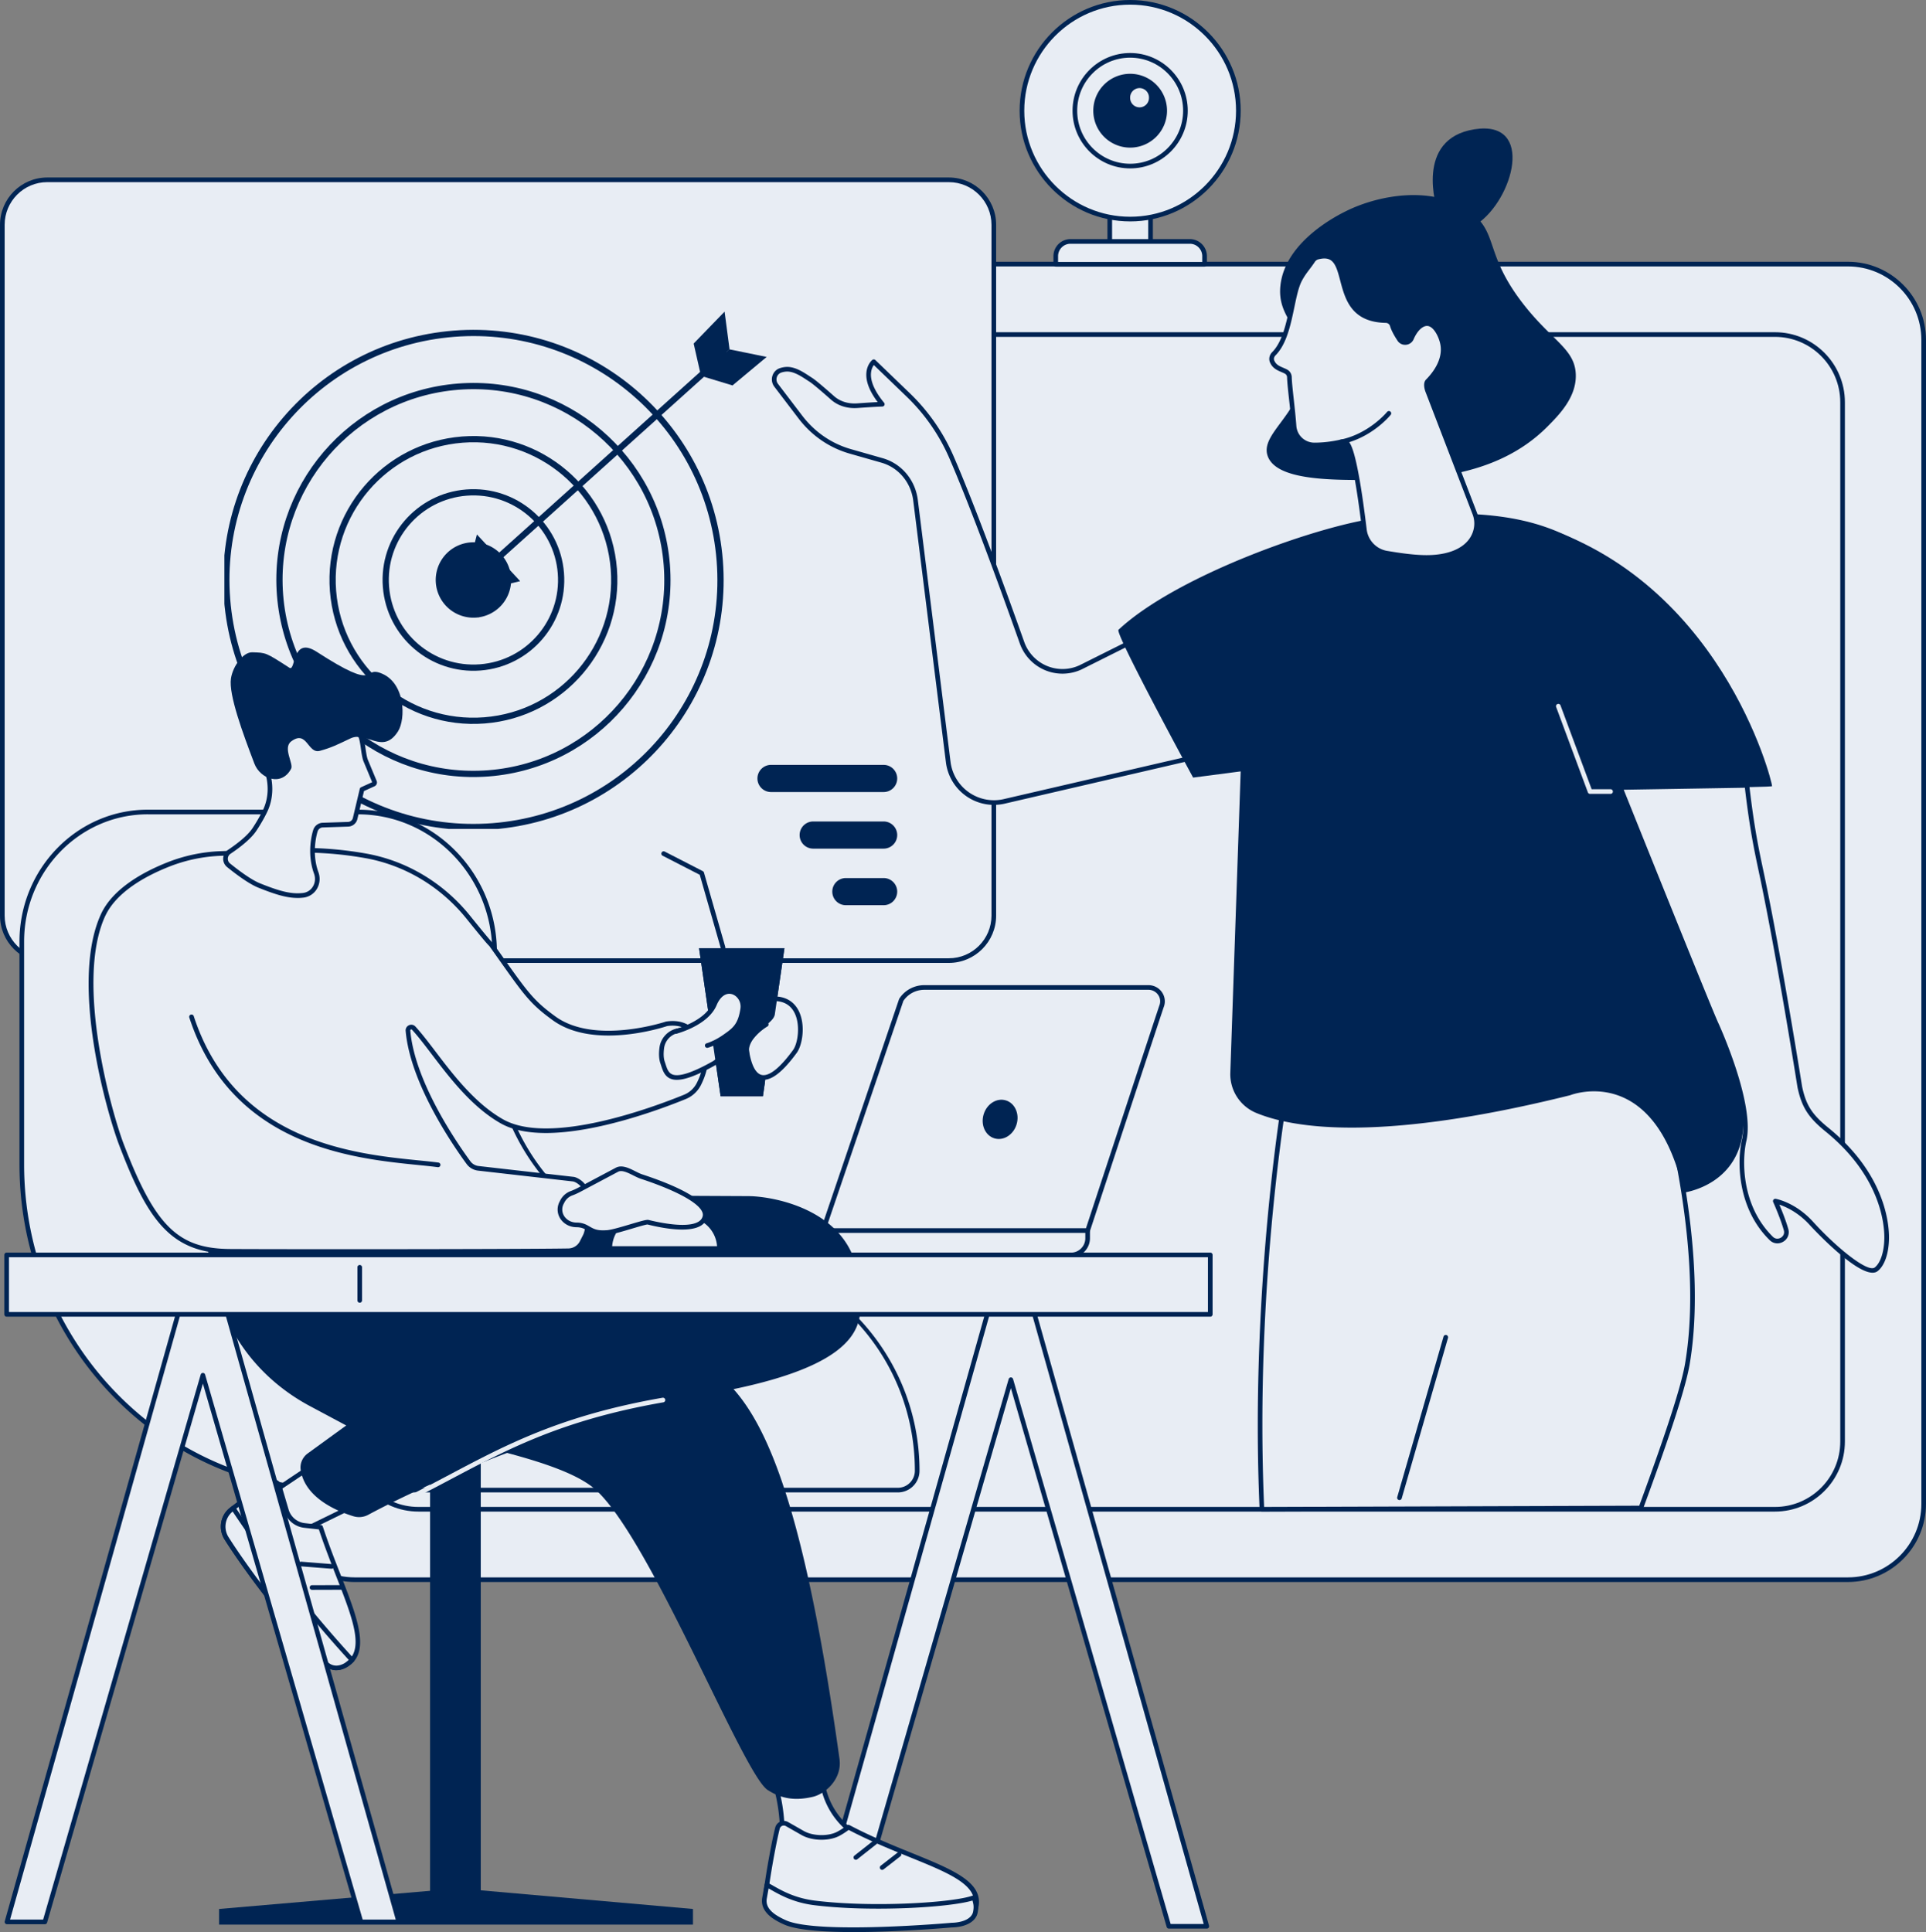 <svg xmlns="http://www.w3.org/2000/svg" fill="none" height="310" width="309">
    <rect width="100%" height="100%" fill="#808080" stroke="none"/>
    <g clip-path="url(#a)">
        <path fill="#E8EDF4" d="M296.482 42.373H56.912c-6.708 0-12.146 5.448-12.146 12.167v186.755c0 6.72 5.438 12.167 12.146 12.167h239.57c6.708 0 12.146-5.447 12.146-12.167V54.54c0-6.72-5.438-12.166-12.146-12.166Z"></path>
        <path fill="#002453" d="M296.482 253.836H56.912c-6.903 0-12.518-5.626-12.518-12.539V54.542C44.394 47.627 50.01 42 56.912 42h239.57c6.903 0 12.518 5.626 12.518 12.54v186.754c0 6.915-5.617 12.539-12.518 12.539v.002ZM56.912 42.746c-6.492 0-11.774 5.29-11.774 11.794v186.755c0 6.504 5.282 11.794 11.774 11.794h239.57c6.492 0 11.774-5.29 11.774-11.794V54.542c0-6.504-5.282-11.794-11.774-11.794H56.912v-.002Z"></path>
        <path fill="#002453" d="M284.77 242.532H67.135c-6.186 0-11.217-5.041-11.217-11.236V64.541c0-6.196 5.033-11.236 11.217-11.236H284.77c6.187 0 11.218 5.041 11.218 11.236v166.755c0 6.197-5.033 11.236-11.218 11.236ZM67.135 54.05c-5.775 0-10.473 4.706-10.473 10.491v166.755c0 5.785 4.698 10.491 10.473 10.491H284.77c5.776 0 10.474-4.706 10.474-10.491V64.541c0-5.785-4.698-10.49-10.474-10.49H67.135Z"></path>
        <path fill="#E8EDF4" d="M152.231 28.852H7.581c-3.981 0-7.209 3.233-7.209 7.222v110.832c0 3.988 3.228 7.222 7.21 7.222H152.23c3.982 0 7.21-3.234 7.21-7.222V36.073c0-3.988-3.228-7.22-7.21-7.22Z"></path>
        <path fill="#002453" d="M152.233 154.5H7.582C3.4 154.5 0 151.094 0 146.906V36.074c0-4.188 3.401-7.594 7.582-7.594h144.651c4.181 0 7.582 3.406 7.582 7.594v110.832c0 4.188-3.401 7.594-7.582 7.594ZM7.582 29.225c-3.77 0-6.836 3.071-6.836 6.847v110.834c0 3.776 3.066 6.849 6.836 6.849h144.651c3.77 0 6.836-3.073 6.836-6.849V36.074c0-3.776-3.066-6.847-6.836-6.847H7.582v-.002Z"></path>
        <g clip-path="url(#b)">
            <path fill="#E8EDF4" d="M78.39 124.08c17.135-1.34 29.935-16.315 28.59-33.447-1.345-17.132-16.326-29.934-33.461-28.595-17.135 1.34-29.935 16.314-28.59 33.447 1.345 17.132 16.326 29.934 33.461 28.595Z"></path>
            <path fill="#E8EDF4" d="M77.056 107.085c7.75-.606 13.538-7.377 12.93-15.123-.608-7.747-7.383-13.535-15.133-12.93-7.75.606-13.538 7.377-12.93 15.124.608 7.746 7.383 13.535 15.133 12.929Z"></path>
            <path fill="#002453" d="M76.389 98.59a5.546 5.546 0 0 0 5.097-5.964 5.551 5.551 0 0 0-5.966-5.099 5.546 5.546 0 0 0-5.097 5.964 5.55 5.55 0 0 0 5.966 5.1Z"></path>
            <path stroke-linecap="round" stroke-miterlimit="10" stroke="#002453" d="M79.057 132.574c21.826-1.707 38.131-20.781 36.417-42.605-1.713-21.823-20.796-38.131-42.622-36.425-21.826 1.707-38.13 20.781-36.417 42.605 1.713 21.823 20.796 38.131 42.622 36.425Z"></path>
            <path stroke-linecap="round" stroke-miterlimit="10" stroke="#002453" d="M78.39 124.08c17.135-1.34 29.935-16.315 28.59-33.447-1.345-17.132-16.326-29.934-33.461-28.595-17.135 1.34-29.935 16.314-28.59 33.447 1.345 17.132 16.326 29.934 33.461 28.595Z"></path>
            <path stroke-linecap="round" stroke-miterlimit="10" stroke="#002453" d="M77.723 115.585c12.44-.972 21.734-11.846 20.757-24.287-.977-12.441-11.854-21.738-24.294-20.766-12.44.973-21.734 11.847-20.757 24.288.977 12.441 11.854 21.738 24.294 20.765Z"></path>
            <path stroke-linecap="round" stroke-miterlimit="10" stroke="#002453" d="M77.056 107.085c7.75-.606 13.538-7.377 12.93-15.123-.608-7.747-7.383-13.535-15.133-12.93-7.75.606-13.538 7.377-12.93 15.124.608 7.746 7.383 13.535 15.133 12.929Z"></path>
            <path stroke-linecap="round" stroke-miterlimit="10" stroke="#002453" d="M76.389 98.59a5.546 5.546 0 0 0 5.097-5.964 5.551 5.551 0 0 0-5.966-5.099 5.546 5.546 0 0 0-5.097 5.964 5.55 5.55 0 0 0 5.966 5.1ZM75.955 93.057l40.22-36.18"></path>
            <path fill="#002453" d="m83.452 93.247-6.936-7.493-2.515 9.739 9.45-2.246ZM112.402 60.292l5.117 1.55 5.481-4.57-5.992-1.225-4.606 4.245Z"></path>
            <path fill="#002453" d="m112.47 60.329-1.183-5.205L116.249 50l.796 6.047-4.575 4.282Z"></path>
        </g>
        <path fill="#002453" d="M143.944 143.062a2.177 2.177 0 0 1-2.174 2.179h-6.065a2.177 2.177 0 0 1-2.175-2.179c0-1.202.974-2.178 2.175-2.178h6.065c1.2 0 2.174.976 2.174 2.178ZM143.944 133.984a2.177 2.177 0 0 1-2.174 2.179h-11.306a2.177 2.177 0 0 1-2.175-2.179c0-1.203.974-2.178 2.175-2.178h11.306c1.2 0 2.174.975 2.174 2.178ZM143.944 124.905a2.177 2.177 0 0 1-2.174 2.178h-18.074a2.177 2.177 0 0 1-2.175-2.178c0-1.203.974-2.179 2.175-2.179h18.074c1.2 0 2.174.976 2.174 2.179Z"></path>
        <path fill="#E8EDF4" d="M184.591 33.394h-6.545v7.265h6.545v-7.265Z"></path>
        <path fill="#002453" d="M184.591 41.032h-6.545a.37.37 0 0 1-.372-.373v-7.265a.37.37 0 0 1 .372-.373h6.545c.206 0 .372.166.372.373v7.265a.371.371 0 0 1-.372.373Zm-6.173-.745h5.801v-6.52h-5.801v6.52Z"></path>
        <path fill="#E8EDF4" d="M181.318 35.154c9.589 0 17.362-7.786 17.362-17.39 0-9.605-7.773-17.391-17.362-17.391-9.589 0-17.362 7.786-17.362 17.39 0 9.605 7.773 17.39 17.362 17.39Z"></path>
        <path fill="#002453" d="M181.318 35.525c-9.778 0-17.734-7.969-17.734-17.763C163.584 7.967 171.541 0 181.318 0c9.777 0 17.734 7.969 17.734 17.763 0 9.795-7.955 17.763-17.734 17.763v-.001Zm0-34.78c-9.367 0-16.988 7.633-16.988 17.018 0 9.385 7.621 17.016 16.988 17.016 9.368 0 16.988-7.633 16.988-17.016S190.686.745 181.318.745Z"></path>
        <path fill="#E8EDF4" d="M181.318 26.648c4.899 0 8.87-3.978 8.87-8.885s-3.971-8.885-8.87-8.885c-4.899 0-8.87 3.978-8.87 8.885s3.971 8.885 8.87 8.885Z"></path>
        <path fill="#002453" d="M181.318 27.02c-5.096 0-9.242-4.151-9.242-9.257s4.145-9.258 9.242-9.258c5.097 0 9.242 4.152 9.242 9.258 0 5.106-4.145 9.258-9.242 9.258Zm0-17.77c-4.686 0-8.498 3.819-8.498 8.513s3.812 8.512 8.498 8.512 8.498-3.818 8.498-8.512c0-4.694-3.812-8.512-8.498-8.512Z"></path>
        <path fill="#002453" d="M181.318 23.687a5.92 5.92 0 0 0 5.914-5.924 5.92 5.92 0 0 0-5.914-5.924 5.92 5.92 0 0 0-5.914 5.924 5.92 5.92 0 0 0 5.914 5.924Z"></path>
        <path fill="#E8EDF4" d="M182.827 17.223a1.51 1.51 0 0 0 1.508-1.511 1.51 1.51 0 1 0-3.017 0 1.51 1.51 0 0 0 1.509 1.51ZM171.743 38.738h19.151a2.365 2.365 0 0 1 2.362 2.367v1.3h-23.878v-1.3a2.366 2.366 0 0 1 2.363-2.367h.002Z"></path>
        <path fill="#002453" d="M193.258 42.778H169.38a.371.371 0 0 1-.372-.372v-1.301a2.742 2.742 0 0 1 2.736-2.741h19.151a2.742 2.742 0 0 1 2.737 2.74v1.302a.371.371 0 0 1-.372.372h-.002Zm-23.506-.745h23.134v-.928c0-1.1-.893-1.994-1.991-1.994h-19.151c-1.097 0-1.99.894-1.99 1.994v.928h-.002Z"></path>
        <path fill="#E8EDF4" d="M263.258 241.959c3.89-10.569 6.782-19.101 7.464-23.146 3.653-21.67-5.928-50.178-5.928-50.178l-23.092-1.831-2.651 4.507-31.918-.523c-.509.967-6.341 34.244-4.673 71.369l60.798-.199v.001Z"></path>
        <path fill="#002453" d="M202.458 242.532a.374.374 0 0 1-.372-.356c-1.632-36.343 4.05-70.296 4.715-71.561a.375.375 0 0 1 .335-.2l31.701.519 2.542-4.322a.377.377 0 0 1 .35-.183l23.092 1.831a.372.372 0 0 1 .323.253c.096.286 9.569 28.845 5.943 50.357-.612 3.63-2.99 11.006-7.482 23.214a.372.372 0 0 1-.348.244l-60.799.2v.004Zm4.942-71.365c-.746 2.97-6.151 34.776-4.587 70.619l60.183-.198c4.418-12.019 6.756-19.278 7.357-22.837 3.421-20.297-4.94-46.991-5.836-49.762l-22.613-1.792-2.534 4.307a.385.385 0 0 1-.326.183l-31.643-.518-.001-.002Z"></path>
        <path fill="#002453" d="M224.527 240.684a.372.372 0 0 1-.357-.478l7.422-25.737a.373.373 0 1 1 .716.209l-7.423 25.736a.373.373 0 0 1-.357.27h-.001Z"></path>
        <path fill="#E8EDF4" d="m145.673 63.33-5.488-5.286s-2.579 2.035 1.37 6.814c-1.077.037-2.2.11-4.002.235-1.449.102-2.89-.276-3.992-1.255-1.282-1.139-2.881-2.524-3.473-2.898-1.05-.665-2.423-1.716-3.835-1.698a3.47 3.47 0 0 0-.979.168c-1.017.315-1.394 1.562-.75 2.409l3.875 5.087c2.043 2.683 4.862 4.617 8.042 5.525l5.073 1.447c2.896.825 5.021 3.381 5.38 6.468l5.236 41.933c.553 4.43 4.862 7.367 9.18 6.259l43.098-9.988-1.667-26.162-29.393 14.699c-3.679 1.701-8.02-.129-9.376-3.954-2.909-8.199-7.765-21.576-11.321-29.773a31.127 31.127 0 0 0-6.978-10.029v-.001Z"></path>
        <path fill="#002453" d="M159.473 129.144a7.769 7.769 0 0 1-4.375-1.35 7.784 7.784 0 0 1-3.337-5.468l-5.236-41.933c-.343-2.953-2.351-5.368-5.112-6.156l-5.072-1.447c-3.281-.935-6.129-2.891-8.236-5.658l-3.875-5.087a1.936 1.936 0 0 1-.303-1.756c.192-.6.643-1.049 1.238-1.233a3.89 3.89 0 0 1 1.084-.185c1.338-.017 2.583.803 3.589 1.462.156.102.306.201.452.293.494.312 1.677 1.3 3.521 2.934.959.85 2.278 1.264 3.719 1.162 1.415-.1 2.408-.164 3.281-.207-1.347-1.784-1.952-3.396-1.803-4.799.14-1.314.915-1.94.947-1.967a.373.373 0 0 1 .489.024l5.489 5.285a31.357 31.357 0 0 1 7.061 10.15c3.628 8.36 8.656 22.258 11.331 29.796a6.538 6.538 0 0 0 3.611 3.831 6.513 6.513 0 0 0 5.258-.092l29.383-14.692a.371.371 0 0 1 .537.31l1.668 26.162a.371.371 0 0 1-.288.386l-43.098 9.988a7.702 7.702 0 0 1-1.92.242l-.003.005ZM126.29 59.616h-.032a3.108 3.108 0 0 0-.874.151 1.132 1.132 0 0 0-.75.749 1.17 1.17 0 0 0 .186 1.077l3.875 5.087c2.009 2.638 4.723 4.503 7.849 5.392l5.072 1.447c3.052.87 5.269 3.533 5.647 6.783l5.236 41.929a7.037 7.037 0 0 0 3.017 4.945 7.01 7.01 0 0 0 5.699.999l42.799-9.918-1.612-25.286-28.89 14.446a7.258 7.258 0 0 1-5.871.105 7.285 7.285 0 0 1-4.023-4.267c-2.67-7.53-7.693-21.408-11.312-29.751a30.613 30.613 0 0 0-6.894-9.909l-5.215-5.022c-.173.233-.396.642-.455 1.246-.129 1.324.597 2.982 2.097 4.798a.37.37 0 0 1 .052.391.369.369 0 0 1-.326.22c-1.059.038-2.173.109-3.988.236-1.644.115-3.156-.363-4.265-1.349-2.258-2.003-3.109-2.66-3.423-2.86a30.049 30.049 0 0 1-.462-.3c-.911-.599-2.044-1.34-3.137-1.34v.001Z"></path>
        <path fill="#002453" d="M268.029 107.162c-1.792-9.822-5.488-16.481-18.079-21.833-6.895-2.93-15.305-3.553-28.011-2.329-9.3.896-33.041 9.187-42.493 18.051-.607.57 11.974 23.713 11.974 23.713l7.629-.996-1.663 48.339a6.728 6.728 0 0 0 4.13 6.451c6.05 2.512 19.985 4.735 50.388-2.827 0 0 13.56-5.434 18.232 15.62 0 0 9.696-1.189 9.588-11.749-.08-7.825-7.734-50.732-11.695-72.444v.004Z"></path>
        <path fill="#E8EDF4" d="M258.393 127.377H255.1a.37.37 0 0 1-.348-.242l-5.096-13.716a.373.373 0 0 1 .698-.259l5.005 13.472h3.034c.206 0 .372.166.372.373a.371.371 0 0 1-.372.372Z"></path>
        <path fill="#002453" d="M261.824 126.47s22.471-.094 22.478-.336c.025-.804-8.36-34.058-39.518-42.43l17.04 42.766Z"></path>
        <path fill="#E8EDF4" d="M259.957 126.351s14.228 35.486 15.381 37.939c0 0 5.85 12.779 4.482 18.678-.864 3.726-.553 10.922 4.353 15.743 1.025 1.008 2.748.011 2.383-1.382l-.018-.066c-.562-1.975-1.717-4.547-1.717-4.547s3.029.534 5.787 3.57c2.757 3.035 8.75 8.649 10.398 7.372 2.822-2.19 3.216-13.376-7.888-22.398-2.743-2.229-3.721-3.817-4.368-6.861 0 0-3.317-20.973-6.134-34.24-.743-3.498-1.541-7.135-2.346-14.143l-20.315.335h.002Z"></path>
        <path fill="#002453" d="M300.424 204.203c-3.085 0-10.014-7.582-10.09-7.667-1.843-2.029-3.827-2.907-4.86-3.254.385.91 1.037 2.519 1.422 3.878l.02.073a1.76 1.76 0 0 1-.84 2.009c-.722.42-1.571.316-2.161-.265-5.275-5.182-5.221-12.794-4.455-16.094 1.322-5.707-4.401-18.311-4.458-18.438-1.142-2.431-14.806-36.505-15.388-37.953a.372.372 0 0 1 .34-.512l20.316-.335h.007c.189 0 .348.142.37.33.773 6.739 1.529 10.293 2.26 13.73l.079.377c2.787 13.125 6.104 34.05 6.137 34.26.636 2.984 1.587 4.477 4.237 6.628 9.107 7.4 9.731 15.414 9.706 17.694-.027 2.446-.711 4.423-1.825 5.289-.223.172-.497.25-.812.25h-.005Zm-15.601-11.859c.022 0 .042.001.064.005.129.022 3.188.591 5.997 3.686 3.781 4.162 8.774 8.2 9.895 7.328.924-.717 1.512-2.521 1.537-4.708.026-2.195-.581-9.916-9.43-17.105-2.773-2.253-3.823-3.907-4.498-7.073-.037-.229-3.351-21.136-6.134-34.24l-.08-.378c-.722-3.397-1.468-6.908-2.232-13.466l-19.437.32c1.74 4.337 14.111 35.159 15.17 37.416.244.53 5.889 12.965 4.509 18.92-.733 3.159-.788 10.441 4.251 15.393.42.412.946.341 1.267.152.337-.194.644-.606.496-1.172l-.017-.061c-.547-1.926-1.686-4.467-1.697-4.492a.377.377 0 0 1 .046-.381.37.37 0 0 1 .294-.144h-.001ZM235.768 33.924c4.705 3.391 2.313 6.728 8.598 14.822 4.617 5.944 8.29 7.213 8.447 11.302.141 3.685-2.692 6.532-4.562 8.414-8.494 8.54-21.005 8.55-28.685 8.555-6.215.005-14.735.012-16.163-3.79-1.408-3.753 5.725-6.894 5.857-14.5.105-6.119-4.453-7.518-3.827-12.978.81-7.064 9.185-11.21 10.528-11.876 5.389-2.668 14.013-4.128 19.807.049v.002Z"></path>
        <path fill="#002453" d="M230.581 33.63s-3.775-11.346 5.977-12.886c9.751-1.54 6.254 11.279.357 15.236-5.898 3.957-6.334-2.351-6.334-2.351v.002Z"></path>
        <path fill="#E8EDF4" d="m236.603 82.394-7.566-19.683s-.413-1.116.012-1.545c1.107-1.116 2.895-3.377 2.4-5.973-.249-1.306-1.172-3.21-2.439-3.266-.89-.038-1.908.839-2.554 2.358-.343.807-1.451.91-1.933.18l-.015-.022c-.479-.725-.942-1.541-1.142-2.23a1.085 1.085 0 0 0-1.018-.779c-9.689-.18-4.725-11.84-10.986-10.17a1.38 1.38 0 0 0-.681.488c-.853 1.282-1.473 1.863-2.153 3.152-1.426 2.702-1.377 9.065-4.159 11.856-.321.322-.457.8-.282 1.22.444 1.07 1.429 1.211 2.242 1.648.328.176.526.525.536.898.041 1.538.552 5.106.744 7.845a3.262 3.262 0 0 0 3.261 3.029c1.361 0 2.791-.161 4.286-.498a1.1 1.1 0 0 1 .855.15c1.144.756 2.321 9.282 2.884 13.93a4.35 4.35 0 0 0 3.671 3.79c.624.091 3.33.596 5.764.665 7.668.222 9.344-4.258 8.273-7.045v.002Z"></path>
        <path fill="#002453" d="M228.885 89.82c-.185 0-.372-.003-.565-.008-2.092-.061-4.407-.442-5.397-.605-.179-.029-.318-.053-.411-.066-2.092-.309-3.731-2-3.988-4.113-1.151-9.512-2.159-13.295-2.719-13.664a.733.733 0 0 0-.57-.098 19.971 19.971 0 0 1-4.367.508h-.003a3.645 3.645 0 0 1-3.629-3.376c-.092-1.304-.259-2.83-.408-4.177-.169-1.539-.314-2.867-.336-3.683a.675.675 0 0 0-.34-.58c-.181-.098-.376-.18-.579-.267-.673-.288-1.436-.614-1.83-1.567-.225-.542-.082-1.18.362-1.626 1.634-1.64 2.267-4.666 2.823-7.335.358-1.721.698-3.346 1.272-4.433.431-.82.847-1.37 1.287-1.952.277-.368.565-.749.886-1.233.184-.28.57-.556.896-.642 1.044-.278 1.869-.229 2.523.152 1.122.652 1.521 2.165 1.944 3.77.759 2.88 1.62 6.142 6.621 6.235a1.466 1.466 0 0 1 1.37 1.048c.16.554.527 1.27 1.094 2.126.164.25.416.37.688.344a.72.72 0 0 0 .607-.44c.689-1.618 1.839-2.633 2.912-2.584 1.548.068 2.532 2.225 2.788 3.568.525 2.761-1.342 5.136-2.502 6.305-.15.15-.081.729.075 1.152l7.564 19.677c.587 1.527.361 3.256-.608 4.623-.959 1.357-3.029 2.938-7.459 2.938l-.001.003ZM215.413 70.5c.285 0 .563.081.805.24.356.236 1.444.954 3.047 14.198a3.982 3.982 0 0 0 3.357 3.464c.097.014.239.037.423.068.974.16 3.256.535 5.299.594 3.494.102 6.13-.826 7.393-2.613.824-1.164 1.019-2.633.521-3.925l-7.566-19.683c-.085-.228-.469-1.374.095-1.941 1.057-1.066 2.76-3.215 2.298-5.641-.232-1.213-1.086-2.919-2.089-2.963-.766-.039-1.638.823-2.195 2.131-.213.5-.681.842-1.224.891a1.446 1.446 0 0 1-1.362-.652l-.02-.032c-.602-.912-1.001-1.696-1.182-2.32a.715.715 0 0 0-.668-.51c-5.564-.104-6.542-3.812-7.328-6.792-.399-1.511-.743-2.817-1.597-3.313-.475-.276-1.116-.302-1.956-.078-.151.04-.384.205-.469.333-.335.505-.629.895-.913 1.27-.44.582-.819 1.085-1.223 1.85-.524.995-.852 2.57-1.2 4.237-.579 2.772-1.235 5.914-3.024 7.71-.232.232-.312.55-.202.813.279.672.816.901 1.436 1.167.21.09.428.183.639.297.439.235.719.7.733 1.216.02.786.172 2.163.331 3.622.149 1.353.318 2.888.41 4.206a2.898 2.898 0 0 0 2.886 2.681h.002c1.36 0 2.774-.166 4.204-.49.114-.025.227-.038.34-.038l-.001.003Z"></path>
        <path fill="#002453" d="M215.154 71.276a.373.373 0 0 1-.074-.738c4.574-.94 7.432-4.412 7.461-4.447a.372.372 0 1 1 .578.47c-.121.152-3.057 3.716-7.889 4.708a.383.383 0 0 1-.074.009l-.002-.002Z"></path>
        <path fill="#E8EDF4" d="M79.35 152.823v13.435c0 19.254 15.178 34.86 33.901 34.86 18.723 0 33.9 15.609 33.9 34.861a3.102 3.102 0 0 1-3.098 3.107H54.316c-28.067 0-50.82-23.399-50.82-52.262v-35.753c0-11.48 9.05-20.787 20.213-20.787h33.726c12.103 0 21.916 10.091 21.916 22.539Z"></path>
        <path fill="#002453" d="M144.051 239.458H54.316c-28.228 0-51.192-23.612-51.192-52.633v-35.754c0-11.666 9.233-21.159 20.585-21.159h33.726c12.29 0 22.288 10.277 22.288 22.911v13.435c0 19.017 15.04 34.488 33.528 34.488s34.272 15.805 34.272 35.233a3.479 3.479 0 0 1-3.47 3.479h-.002ZM23.709 130.657c-10.94 0-19.841 9.158-19.841 20.414v35.754c0 28.611 22.631 51.888 50.448 51.888h89.735a2.733 2.733 0 0 0 2.726-2.734c0-19.017-15.04-34.488-33.528-34.488s-34.272-15.806-34.272-35.233v-13.435c0-12.222-9.665-22.164-21.544-22.164H23.709v-.002Z"></path>
        <path fill="#002453" d="M77.13 229.032H69v78.566h8.131v-78.566Z"></path>
        <path fill="#002453" d="M111.177 306.295 75.19 303.13h-3.3l-36.74 3.165v2.51h76.027v-2.51Z"></path>
        <path fill="#E8EDF4" d="M100.269 197.368h74.229v1.31a2.68 2.68 0 0 1-2.678 2.681h-68.872a2.68 2.68 0 0 1-2.677-2.681v-1.31h-.002Z"></path>
        <path fill="#002453" d="M171.82 201.734h-68.872a3.058 3.058 0 0 1-3.05-3.056v-1.31c0-.206.165-.372.371-.372h74.229c.206 0 .372.166.372.372v1.31a3.058 3.058 0 0 1-3.05 3.056Zm-71.177-3.993v.937a2.31 2.31 0 0 0 2.305 2.309h68.872a2.31 2.31 0 0 0 2.305-2.309v-.937h-73.484.002Z"></path>
        <path fill="#E8EDF4" d="M174.499 197.441h-42.473l12.566-37.003a4.437 4.437 0 0 1 3.727-2.001h35.905c1.628 0 2.677 1.584 2.146 2.981-.212.556-11.871 36.023-11.871 36.023Z"></path>
        <path fill="#002453" d="M174.499 197.814h-42.472a.372.372 0 0 1-.352-.493l12.565-37.004a.457.457 0 0 1 .041-.083c.881-1.358 2.391-2.17 4.039-2.17h35.904c.898 0 1.701.417 2.2 1.144.478.694.588 1.57.294 2.344-.174.463-7.837 23.755-11.864 36.006a.37.37 0 0 1-.353.256h-.002Zm-41.953-.745h41.684c1.137-3.456 11.587-35.244 11.791-35.783a1.799 1.799 0 0 0-.211-1.655 1.896 1.896 0 0 0-1.588-.82h-35.904c-1.38 0-2.643.67-3.389 1.793l-12.383 36.466v-.001Z"></path>
        <path fill="#002453" d="M163.1 180.396c.503-1.683-.273-3.403-1.734-3.842-1.461-.439-3.053.57-3.557 2.253-.504 1.683.272 3.403 1.733 3.841 1.461.439 3.054-.569 3.558-2.252Z"></path>
        <path fill="#E8EDF4" d="m51.351 234.341-9.63 6.454 4.878 5.772 11.09-5.423-6.338-6.803Z"></path>
        <path fill="#002453" d="M46.6 246.939a.369.369 0 0 1-.285-.132l-4.877-5.771a.377.377 0 0 1-.085-.293.368.368 0 0 1 .162-.258l9.63-6.454a.37.37 0 0 1 .479.056l6.338 6.803a.375.375 0 0 1-.11.59l-11.089 5.422a.378.378 0 0 1-.162.037h-.002Zm-4.325-6.068 4.422 5.233 10.377-5.075-5.778-6.203-9.021 6.045Z"></path>
        <path fill="#E8EDF4" d="M43.376 237.885c-1.451.893-4.11 2.594-6.295 4.361-1.37 1.109-1.674 3.079-.734 4.572 2.657 4.221 9.256 13.321 16 20.143.462.468 1.565 1.055 3.028.263 5.016-2.719-.342-11.237-3.94-22.178l-2.58-.288a3.43 3.43 0 0 1-2.909-2.443l-1.143-3.881a.962.962 0 0 0-1.426-.55l-.001.001Z"></path>
        <path fill="#002453" d="M53.964 267.984a2.652 2.652 0 0 1-1.88-.761c-6.733-6.809-13.288-15.815-16.052-20.207-1.046-1.662-.696-3.839.816-5.062 2.215-1.792 4.92-3.518 6.333-4.387a1.335 1.335 0 0 1 1.977.762l1.144 3.879a3.056 3.056 0 0 0 2.594 2.179l2.58.288a.373.373 0 0 1 .313.254c.897 2.729 1.927 5.363 2.835 7.687 2.78 7.117 4.977 12.739.927 14.934-.567.307-1.103.431-1.588.431l.001.003Zm-10.392-29.78c-1.4.86-4.073 2.566-6.256 4.333-1.218.984-1.498 2.741-.653 4.082 2.747 4.364 9.26 13.313 15.95 20.081.172.174 1.103 1.003 2.586.198 3.47-1.882 1.483-6.967-1.267-14.006-.886-2.268-1.887-4.831-2.773-7.497l-2.344-.263a3.795 3.795 0 0 1-3.225-2.709l-1.144-3.879a.587.587 0 0 0-.872-.339l-.002-.001Z"></path>
        <path fill="#E8EDF4" d="m37.41 241.983-.329.264c-1.37 1.11-1.674 3.08-.734 4.572 2.657 4.222 9.256 13.322 16 20.143.462.468 1.565 1.056 3.028.263.448-.242 1.104-.866 1.104-.866l-.457-.501a198.215 198.215 0 0 1-17.88-22.789l-.731-1.086Z"></path>
        <path fill="#002453" d="M53.964 267.984a2.652 2.652 0 0 1-1.88-.761c-6.733-6.809-13.288-15.815-16.052-20.207-1.046-1.662-.696-3.839.816-5.062l.331-.266a.369.369 0 0 1 .54.085l.73 1.086a198.292 198.292 0 0 0 17.847 22.745l.457.501a.373.373 0 0 1-.019.522c-.028.027-.698.659-1.183.923-.567.307-1.103.431-1.588.431l.001.003Zm-16.636-25.457-.012.01c-1.218.986-1.498 2.741-.654 4.084 2.746 4.364 9.259 13.313 15.95 20.081.172.174 1.102 1.003 2.585.198.22-.119.524-.364.754-.564l-.204-.225a199.152 199.152 0 0 1-17.913-22.832l-.506-.752ZM53.186 251.701h-.028l-4.896-.386a.373.373 0 0 1 .059-.743l4.896.386a.373.373 0 0 1-.029.745l-.002-.002ZM50.06 255.091a.372.372 0 0 1-.002-.745l4.78-.014a.372.372 0 0 1 .002.745l-4.78.014ZM120.077 191.92c3.952.016 17.36 2.238 17.752 14.492.134 4.178 3.484 11.882-21.595 16.769-29.902 5.829-52.14 17.167-57.15 19.866a3.103 3.103 0 0 1-2.378.237c-2.51-.769-7.802-2.914-8.466-7.452-.15-1.018.304-2.031 1.136-2.634l6.171-4.481-5.853-3.127c-6.682-3.569-11.963-9.442-14.363-16.64-2.146-6.437-3.208-17.455-3.208-17.455l87.952.425h.002Z"></path>
        <path fill="#E8EDF4" d="m187.535 309.076-25.354-87.694-25.355 87.694h-6.076l27.857-98.954 7.145-.01 27.861 98.964h-6.078Z"></path>
        <path fill="#002453" d="M193.613 309.449h-6.078a.372.372 0 0 1-.357-.269l-24.996-86.46-24.997 86.46a.372.372 0 0 1-.357.269h-6.077a.37.37 0 0 1-.358-.474l27.857-98.955a.372.372 0 0 1 .357-.271l7.145-.01c.166 0 .313.112.359.271l27.861 98.965a.373.373 0 0 1-.359.474Zm-5.797-.745h5.305l-27.649-98.219-6.583.01-27.647 98.209h5.305l25.277-87.427a.37.37 0 0 1 .713 0l25.277 87.427h.002Z"></path>
        <path fill="#E8EDF4" d="M124.555 286.907a28.375 28.375 0 0 1 .71 11.03l14.394-2.399a12.112 12.112 0 0 1-7.362-7.921l-.822-2.788-6.922 2.078h.002Z"></path>
        <path fill="#002453" d="M125.265 298.308a.376.376 0 0 1-.259-.105.378.378 0 0 1-.11-.317 27.903 27.903 0 0 0-.701-10.884.372.372 0 0 1 .252-.454l6.922-2.077a.37.37 0 0 1 .463.251l.82 2.788a11.801 11.801 0 0 0 7.137 7.677.373.373 0 0 1-.069.717l-14.394 2.399a.418.418 0 0 1-.061.005Zm-.26-11.148a28.613 28.613 0 0 1 .691 10.324l12.662-2.109a12.565 12.565 0 0 1-6.418-7.653l-.715-2.429-6.22 1.867Z"></path>
        <path fill="#E8EDF4" d="M124.737 293.319c-.463 1.793-1.417 6.836-1.797 9.865-.239 1.9 1.004 3.669 2.859 4.126 5.247 1.294 17.721.978 28.115 1.218.712.017 2.016-.356 2.564-2.078 1.877-5.909-9.337-7.452-20.366-13.286 0 0-.636.537-1.583 1.05-1.584.859-4.189.782-5.755-.11l-2.509-1.43a1.044 1.044 0 0 0-1.528.644v.001Z"></path>
        <path fill="#002453" d="M153.961 308.902h-.056c-2.66-.062-5.496-.088-8.237-.112-8.235-.074-16.013-.144-19.958-1.118-2.052-.506-3.401-2.456-3.141-4.536.377-3.012 1.325-8.052 1.807-9.912a1.4 1.4 0 0 1 .818-.948 1.402 1.402 0 0 1 1.253.074l2.51 1.43c1.478.842 3.947.889 5.393.107a10.147 10.147 0 0 0 1.521-1.008.37.37 0 0 1 .412-.044c3.411 1.804 6.861 3.205 9.907 4.44 6.99 2.837 12.038 4.887 10.641 9.288-.549 1.729-1.877 2.339-2.871 2.339h.001Zm-28.214-15.993a.665.665 0 0 0-.649.503c-.477 1.84-1.414 6.831-1.788 9.817-.213 1.704.895 3.303 2.579 3.718 3.861.952 11.597 1.022 19.785 1.096 2.745.026 5.583.051 8.248.112.274.017 1.639-.052 2.201-1.819 1.189-3.744-3.592-5.685-10.21-8.37-2.997-1.216-6.386-2.592-9.758-4.359-.266.203-.782.574-1.448.935-1.671.907-4.416.856-6.115-.113l-2.51-1.43a.671.671 0 0 0-.333-.09h-.002Z"></path>
        <path fill="#E8EDF4" d="m122.654 304.557-.017.107c-.239 1.901 1.598 3.029 3.347 3.799 5.293 2.337 26.749.417 26.749.417s2.877.031 3.642-1.699c.111-.254.165-.63.191-.945a3.128 3.128 0 0 0-.087-1.006l-.191-.774c-2.92 1.162-16.063 2.048-25.601.863-4.001-.496-6.318-2.225-7.654-2.884 0 0-.186 1.036-.377 2.122h-.002Z"></path>
        <path fill="#002453" d="M136.948 310c-4.653 0-9.048-.283-11.116-1.196-1.664-.734-3.844-1.967-3.565-4.188l.02-.123c.191-1.086.377-2.123.377-2.123a.377.377 0 0 1 .198-.267.362.362 0 0 1 .333 0c.264.13.555.294.891.486 1.384.784 3.476 1.97 6.643 2.363 9.464 1.174 22.537.306 25.419-.842a.376.376 0 0 1 .308.015.367.367 0 0 1 .191.242l.191.775c.093.379.125.758.096 1.126-.037.459-.111.818-.221 1.066-.854 1.931-3.846 1.924-3.985 1.921-.515.047-8.464.747-15.778.747l-.002-.002Zm-13.927-5.379-.015.092c-.168 1.33.798 2.382 3.127 3.41 5.146 2.272 26.352.407 26.565.386.063 0 2.679.004 3.333-1.479.075-.166.131-.459.161-.825a2.782 2.782 0 0 0-.076-.887l-.093-.38c-3.599 1.105-16.2 1.889-25.383.751-3.315-.412-5.483-1.642-6.919-2.455-.147-.083-.284-.161-.413-.232a564.27 564.27 0 0 0-.287 1.618v.001ZM137.31 298.401a.373.373 0 0 1-.23-.666l3.1-2.446a.372.372 0 0 1 .46.586l-3.1 2.447a.367.367 0 0 1-.23.079ZM141.529 300.019a.374.374 0 0 1-.228-.668l2.714-2.11a.373.373 0 0 1 .457.589l-2.714 2.111a.377.377 0 0 1-.229.078ZM94.266 211.059s10.959 2.416 19.113 8.047c7.068 4.878 14.519 14.21 21.306 63.113.455 3.283-2.352 5.634-4.275 6.081-2.721.634-4.959.385-7.26-1.104-3.922-2.54-18.727-40.153-27.552-48.135-8.824-7.982-46.1-9.688-53.291-19.847-7.191-10.159 10.458-10.159 10.458-10.159l41.499 2.006.002-.002Z"></path>
        <path fill="#E8EDF4" d="M65.737 240.712a.376.376 0 0 1-.335-.206.373.373 0 0 1 .17-.5c2.252-1.118 4.427-2.27 6.53-3.383 9.255-4.899 17.995-9.527 34.193-12.356.206-.034.396.1.431.303a.372.372 0 0 1-.302.432c-16.082 2.809-24.773 7.41-33.973 12.28-2.107 1.116-4.287 2.27-6.548 3.393a.39.39 0 0 1-.166.039v-.002Z"></path>
        <path fill="#002453" d="M118.867 152.142h6.987l-3.459 23.757H115.614l-3.459-23.757h6.712Z"></path>
        <path fill="#E8EDF4" d="M16.511 146.887c1.854-4.089 6.79-6.73 10.626-8.231a25.49 25.49 0 0 1 8.309-1.714l10.06-.395c3.8-.273 8.274-.097 13.162.772 6.49 1.156 12.317 4.705 16.457 9.842 1.872 2.325 3.522 4.337 3.658 4.378 5.439 7.648 6.174 8.996 10.106 11.851 6.566 4.767 18.056.879 18.056.879 3.828-.574 5.217 2.289 5.914 3.879.838 1.911.027 4.242-.712 5.739a4.368 4.368 0 0 1-2.268 2.109c-4.927 2.011-21.681 8.279-29.366 3.919-6.405-3.636-10.705-11.223-14.137-14.95-.347-.376-.967-.098-.923.412.727 8.373 7.615 18.314 9.712 21.168.376.51.944.84 1.573.913l15.163 1.73c.208.015.435.101.66.222.994.531 1.64 1.544 1.79 2.664.238 1.787.089 5.141-.46 6.222l-.52 1.025a2.496 2.496 0 0 1-2.185 1.369c-8.059.132-44.375.144-54.24.088-9.02-.051-12.642-4.506-17.455-17.103-1.913-5.005-7.928-25.87-2.98-36.785v-.003Z"></path>
        <path fill="#002453" d="M55.346 201.18c-7.844 0-14.821-.012-18.402-.033-9.582-.054-13.235-5.393-17.801-17.343-1.911-5-8.017-25.947-2.972-37.071 1.908-4.206 6.943-6.903 10.829-8.424a25.845 25.845 0 0 1 8.43-1.74l10.06-.395c4.128-.298 8.713-.027 13.242.778 6.508 1.157 12.432 4.699 16.682 9.976 2.841 3.525 3.44 4.182 3.563 4.292.042.026.08.061.108.102.559.784 1.068 1.504 1.536 2.165 4.047 5.717 5.01 7.076 8.486 9.602 6.332 4.595 17.604.865 17.717.828a.36.36 0 0 1 .065-.015c4.236-.634 5.689 2.683 6.31 4.099.882 2.013.096 4.403-.721 6.054a4.735 4.735 0 0 1-2.461 2.289c-3.739 1.526-14.16 5.446-22.437 5.446-2.766 0-5.293-.437-7.252-1.55-4.627-2.626-8.182-7.299-11.04-11.055-1.136-1.494-2.21-2.905-3.186-3.965a.146.146 0 0 0-.18-.039.155.155 0 0 0-.097.166c.717 8.27 7.561 18.147 9.641 20.98.313.425.792.703 1.316.762l15.163 1.73c.227.016.5.105.793.264 1.073.574 1.813 1.675 1.984 2.944.234 1.74.127 5.211-.497 6.44l-.52 1.025a2.864 2.864 0 0 1-2.512 1.572c-5.128.083-21.862.119-35.847.119v-.003Zm-38.835-54.293.338.154c-4.889 10.783 1.216 31.859 2.989 36.497 5.04 13.191 8.718 16.817 17.11 16.864 9.962.056 46.233.042 54.231-.088a2.119 2.119 0 0 0 1.859-1.164l.52-1.025c.5-.984.664-4.216.423-6.003-.138-1.032-.735-1.925-1.596-2.385-.252-.136-.418-.173-.513-.18l-15.178-1.731a2.644 2.644 0 0 1-1.83-1.062c-2.109-2.872-9.048-12.893-9.782-21.356a.899.899 0 0 1 .538-.913.889.889 0 0 1 1.03.216c1 1.086 2.084 2.511 3.232 4.02 2.816 3.702 6.322 8.308 10.815 10.859 7.526 4.272 24.132-1.935 29.041-3.939a3.993 3.993 0 0 0 2.075-1.929c.746-1.51 1.472-3.676.706-5.424-.91-2.076-2.275-4.136-5.487-3.666-.815.271-11.824 3.803-18.36-.942-3.576-2.597-4.552-3.976-8.656-9.773l-1.507-2.126c-.27-.237-1.002-1.084-3.672-4.396-4.138-5.134-9.902-8.583-16.232-9.71-4.47-.794-8.99-1.06-13.071-.767l-10.071.396a25.107 25.107 0 0 0-8.187 1.689c-3.76 1.471-8.619 4.061-10.423 8.038l-.338-.154h-.004Z"></path>
        <path fill="#E8EDF4" d="M97.829 200.322h17.6a5.417 5.417 0 0 0-5.413-5.422h-6.774a5.417 5.417 0 0 0-5.413 5.422Z"></path>
        <path fill="#002453" d="M115.427 200.695h-17.6a.371.371 0 0 1-.372-.373c0-3.194 2.596-5.795 5.786-5.795h6.773c3.189 0 5.785 2.601 5.785 5.795a.37.37 0 0 1-.372.373Zm-17.213-.745h16.828a5.051 5.051 0 0 0-5.028-4.677h-6.773a5.053 5.053 0 0 0-5.028 4.677h.001Z"></path>
        <path fill="#E8EDF4" d="M90.208 192.779a2.693 2.693 0 0 1 1.477-1.323c.46-.166.915-.385 1.346-.613l5.988-3.18c1.122-.55 2.727.732 3.89 1.115 3.515 1.155 10.79 3.876 10.191 6.43-.646 2.756-6.9 1.452-9.12.896-.508-.127-5.103 1.538-6.555 1.649-2.008.152-2.471-.36-3.452-.875-.448-.235-.945-.34-1.487-.345-.827-.005-1.613-.352-2.13-1l-.012-.015a2.325 2.325 0 0 1-.254-2.509l.118-.23Z"></path>
        <path fill="#002453" d="M96.755 198.152c-1.292 0-1.872-.332-2.528-.708-.134-.076-.273-.156-.425-.235-.38-.2-.81-.299-1.316-.302-.964-.007-1.845-.422-2.42-1.138a2.707 2.707 0 0 1-.308-2.926l.119-.23a3.06 3.06 0 0 1 1.683-1.504c.383-.138.794-.326 1.298-.593l5.989-3.18c.964-.473 2.095.097 3.095.6.394.198.764.384 1.086.489 5.104 1.677 11.057 4.23 10.438 6.871-.136.573-.477 1.032-1.015 1.36-1.975 1.207-6.21.4-8.558-.188h-.011c-.257 0-1.534.38-2.563.686-1.51.449-3.07.913-3.862.973-.256.018-.487.029-.7.029l-.002-.004Zm-6.215-5.202-.119.23a1.956 1.956 0 0 0 .213 2.106c.445.556 1.118.869 1.857.874a3.582 3.582 0 0 1 1.658.388c.159.085.306.168.448.249.714.408 1.228.703 2.804.584.714-.054 2.303-.526 3.707-.943 1.943-.578 2.65-.774 2.966-.695 1.404.351 6.129 1.411 7.99.275.367-.226.59-.517.678-.895.365-1.56-3.445-3.855-9.944-5.991-.374-.124-.77-.322-1.189-.532-.844-.425-1.801-.907-2.422-.602l-5.978 3.175c-.535.285-.98.486-1.396.635a2.315 2.315 0 0 0-1.27 1.142h-.003Z"></path>
        <path fill="#E8EDF4" d="M124.151 160.25c-2.647.027-3.574-1.764-5.255-1.078-1.463.597-5.691 5.269-10.179 6.209a3.246 3.246 0 0 0-2.545 2.775c-.1.789-.107 1.634.13 2.319.629 1.817.82 4.341 8.344.072 0 0 1.326-1.041 5.037-3.172 0 0 .463 11.449 7.85 1.326 1.336-1.829 1.776-8.506-3.381-8.451h-.001Z"></path>
        <path fill="#002453" d="M108.587 173.259c-.367 0-.689-.056-.969-.164-.986-.386-1.287-1.32-1.553-2.143-.039-.12-.076-.239-.117-.356-.225-.65-.274-1.487-.147-2.488a3.62 3.62 0 0 1 2.838-3.092c2.973-.621 5.918-3.001 7.866-4.577 1.006-.813 1.733-1.401 2.249-1.611 1.025-.417 1.815-.049 2.652.341.727.337 1.566.723 2.74.709 2.3-.022 3.433 1.218 3.971 2.265 1.175 2.291.615 5.545-.286 6.78-2.432 3.332-4.374 4.717-5.935 4.243-1.889-.576-2.406-3.805-2.541-5.172-3.248 1.889-4.469 2.838-4.48 2.846-.014.012-.031.022-.046.031-2.836 1.609-4.861 2.387-6.242 2.387v.001Zm11.074-13.868c-.2 0-.405.039-.623.127-.414.169-1.179.786-2.063 1.501-2.004 1.619-5.033 4.067-8.182 4.726a2.874 2.874 0 0 0-2.253 2.458c-.113.886-.076 1.609.112 2.149.042.122.081.246.122.371.235.731.456 1.422 1.114 1.677 1.072.419 3.278-.31 6.55-2.164.196-.151 1.583-1.19 5.059-3.185a.373.373 0 0 1 .365-.004.375.375 0 0 1 .191.312c.052 1.257.523 4.623 2.062 5.092.828.253 2.388-.232 5.115-3.97.782-1.071 1.22-4.061.225-5.999-.634-1.235-1.725-1.862-3.243-1.862h-.12c-1.323 0-2.251-.432-2.999-.779-.539-.25-.976-.454-1.434-.454l.002.004ZM70.278 187.277c-.017 0-.034 0-.05-.003-.899-.122-1.94-.226-3.148-.348-10.464-1.05-29.943-3.007-36.7-23.641a.373.373 0 1 1 .708-.232c6.607 20.174 25.772 22.098 36.068 23.131 1.212.122 2.26.227 3.172.349a.372.372 0 0 1-.049.742l-.001.002ZM115.997 152.406a.368.368 0 0 1-.356-.269l-3.373-11.775-5.961-3.064a.372.372 0 1 1 .34-.663l6.105 3.138c.091.047.159.13.188.228l3.418 11.929a.372.372 0 0 1-.359.476h-.002Z"></path>
        <path fill="#002453" d="m125.854 152.142-1.561 10.726c-.01.028-.024.05-.032.078-.212.69-1.02 1.232-1.519 1.72a44.067 44.067 0 0 0-1.928 1.987c-.582.644-1.224 1.409-1.509 2.246a2.016 2.016 0 0 0-.025 1.653c.044.337.196.656.414.937.506 1.201 1.759 2.074 3.026 2.19l-.323 2.22h-6.783l-3.459-23.757h13.699Z"></path>
        <path fill="#E8EDF4" d="M108.387 165.509s4.935-1.263 6.237-4.368c1.544-3.68 4.923-1.798 4.531.767-.411 2.673-1.338 3.334-2.911 4.436-1.55 1.086-2.186 1.024-2.186 1.024l-5.671-1.859Z"></path>
        <path fill="#002453" d="M113.464 168.128a.37.37 0 0 1-.358-.278.372.372 0 0 1 .263-.455c.012-.004 1.193-.326 2.662-1.356 1.527-1.069 2.368-1.658 2.757-4.187.179-1.171-.551-2.107-1.361-2.338-.959-.271-1.878.391-2.458 1.772-1.359 3.239-6.279 4.531-6.489 4.586a.373.373 0 0 1-.184-.724c.047-.012 4.772-1.255 5.987-4.152.869-2.073 2.298-2.493 3.345-2.2 1.28.362 2.112 1.753 1.896 3.168-.437 2.844-1.482 3.576-3.065 4.685-1.586 1.111-2.846 1.45-2.899 1.466a.377.377 0 0 1-.094.011l-.002.002ZM119.835 169.434a.375.375 0 0 1-.366-.301c-.549-2.841 3.122-4.996 3.28-5.086a.372.372 0 0 1 .37.647c-.034.021-3.369 1.981-2.921 4.298a.373.373 0 0 1-.365.444l.002-.002Z"></path>
        <path fill="#E8EDF4" d="M50.597 133.313a1.279 1.279 0 0 1 1.172-.93l4.11-.135a1.18 1.18 0 0 0 1.094-.912l1.11-4.685 1.85-.84a.296.296 0 0 0 .15-.383l-1.454-3.498c-.433-1.286-.42-4.044-1.09-4.059 0 0-12.553-5.468-15.278.786-.412.945-.434 2.017-.106 2.995l.67 1.995c.67 1.996.673 4.191-.146 6.136-.169.403-.807 1.719-1.853 3.298-.882 1.332-2.725 2.711-4.05 3.598a1.34 1.34 0 0 0-.096 2.155c1.36 1.098 3.412 2.641 4.891 3.237 3.494 1.41 5.255 1.774 7.04 1.577 1.734-.191 2.719-1.968 2.12-3.61-1.245-3.413-.132-6.728-.132-6.728l-.002.003Z"></path>
        <path fill="#002453" d="M47.719 144.075c-1.614 0-3.366-.476-6.288-1.655-1.502-.606-3.54-2.126-4.986-3.293a1.694 1.694 0 0 1-.634-1.409 1.694 1.694 0 0 1 .756-1.345c1.338-.895 3.109-2.228 3.947-3.493 1.03-1.556 1.665-2.865 1.822-3.238.756-1.794.803-3.879.135-5.871l-.67-1.996a4.542 4.542 0 0 1 .119-3.262c2.777-6.368 14.676-1.445 15.713-1.001.66.098.811 1.167 1.003 2.505.094.661.192 1.345.345 1.801l1.444 3.474a.666.666 0 0 1-.34.866l-1.684.764-1.068 4.508a1.558 1.558 0 0 1-1.442 1.197l-4.111.136a.901.901 0 0 0-.828.66c0 .005-.003.011-.005.016-.01.032-1.053 3.238.129 6.481.34.93.243 1.929-.262 2.746a2.909 2.909 0 0 1-2.168 1.362c-.31.034-.62.052-.932.052l.005-.005Zm.335-28.039c-2.387 0-4.536.674-5.45 2.773a3.796 3.796 0 0 0-.096 2.728l.67 1.995c.726 2.163.672 4.437-.155 6.398-.205.487-.863 1.815-1.888 3.36-.906 1.368-2.76 2.768-4.154 3.701a.957.957 0 0 0-.426.759.958.958 0 0 0 .359.796c1.405 1.137 3.38 2.61 4.796 3.183 3.359 1.355 5.09 1.746 6.86 1.553a2.135 2.135 0 0 0 1.616-1.014c.384-.62.455-1.384.195-2.097-1.257-3.446-.213-6.739-.139-6.966a1.65 1.65 0 0 1 1.514-1.193l4.111-.135a.812.812 0 0 0 .746-.625l1.108-4.684a.374.374 0 0 1 .208-.254l1.782-.81-1.424-3.429c-.184-.543-.286-1.262-.385-1.956-.09-.629-.239-1.669-.42-1.877a.391.391 0 0 1-.088-.026c-.078-.033-5.084-2.18-9.338-2.18h-.002Z"></path>
        <path fill="#002453" d="M61.029 107.98c-2.946-1.067-.097 3.157-10.217-3.398-4.03-2.611-3.331 3.235-4.378 2.561-3.868-2.49-3.733-2.411-5.96-2.48-1.475-.046-3.115 2.224-3.42 4.196-.4 2.602 1.932 8.861 3.755 13.657.938 2.47 4.373 3.728 5.897.825.421-.803-1.38-3.346.015-4.388 2.562-1.914 2.622 2.065 4.605 1.517 1.904-.527 2.764-.981 4.916-1.999 2.607-1.232 5.154 2.702 7.606-1.113 1.278-1.989 1.212-7.916-2.821-9.377l.002-.001Z"></path>
        <path fill="#E8EDF4" d="m57.908 308.37-25.354-87.709L7.199 308.37H1.121l27.858-98.969 7.147-.01 27.858 98.979h-6.076Z"></path>
        <path fill="#002453" d="M63.985 308.743h-6.077a.371.371 0 0 1-.357-.269l-24.997-86.472-24.998 86.472a.371.371 0 0 1-.357.269H1.121a.368.368 0 0 1-.296-.147.377.377 0 0 1-.062-.327l27.857-98.968a.371.371 0 0 1 .358-.271l7.148-.01c.165 0 .312.111.358.271l27.86 98.978a.373.373 0 0 1-.36.474Zm-5.798-.745h5.305l-27.649-98.233-6.582.01-27.648 98.223H6.92l25.276-87.441a.371.371 0 0 1 .714 0l25.276 87.441h.002Z"></path>
        <path fill="#E8EDF4" d="M1.065 210.884H194.17v-9.53H1.065v9.53Z"></path>
        <path fill="#002453" d="M194.169 211.257H1.065a.371.371 0 0 1-.372-.372v-9.531c0-.207.166-.373.372-.373H194.17c.207 0 .373.166.373.373v9.531a.372.372 0 0 1-.373.372Zm-192.732-.745h192.36v-8.785H1.437v8.785Z"></path>
        <path fill="#002453" d="M57.714 209.018a.371.371 0 0 1-.372-.373v-5.307a.371.371 0 1 1 .744 0v5.307a.371.371 0 0 1-.372.373Z"></path>
    </g>
    <defs>
        <clipPath id="a">
            <path d="M0 0h309v310H0z" fill="#fff"></path>
        </clipPath>
        <clipPath id="b">
            <path d="M0 0h87v83H0z" transform="translate(36 50)" fill="#fff"></path>
        </clipPath>
    </defs>
</svg>
